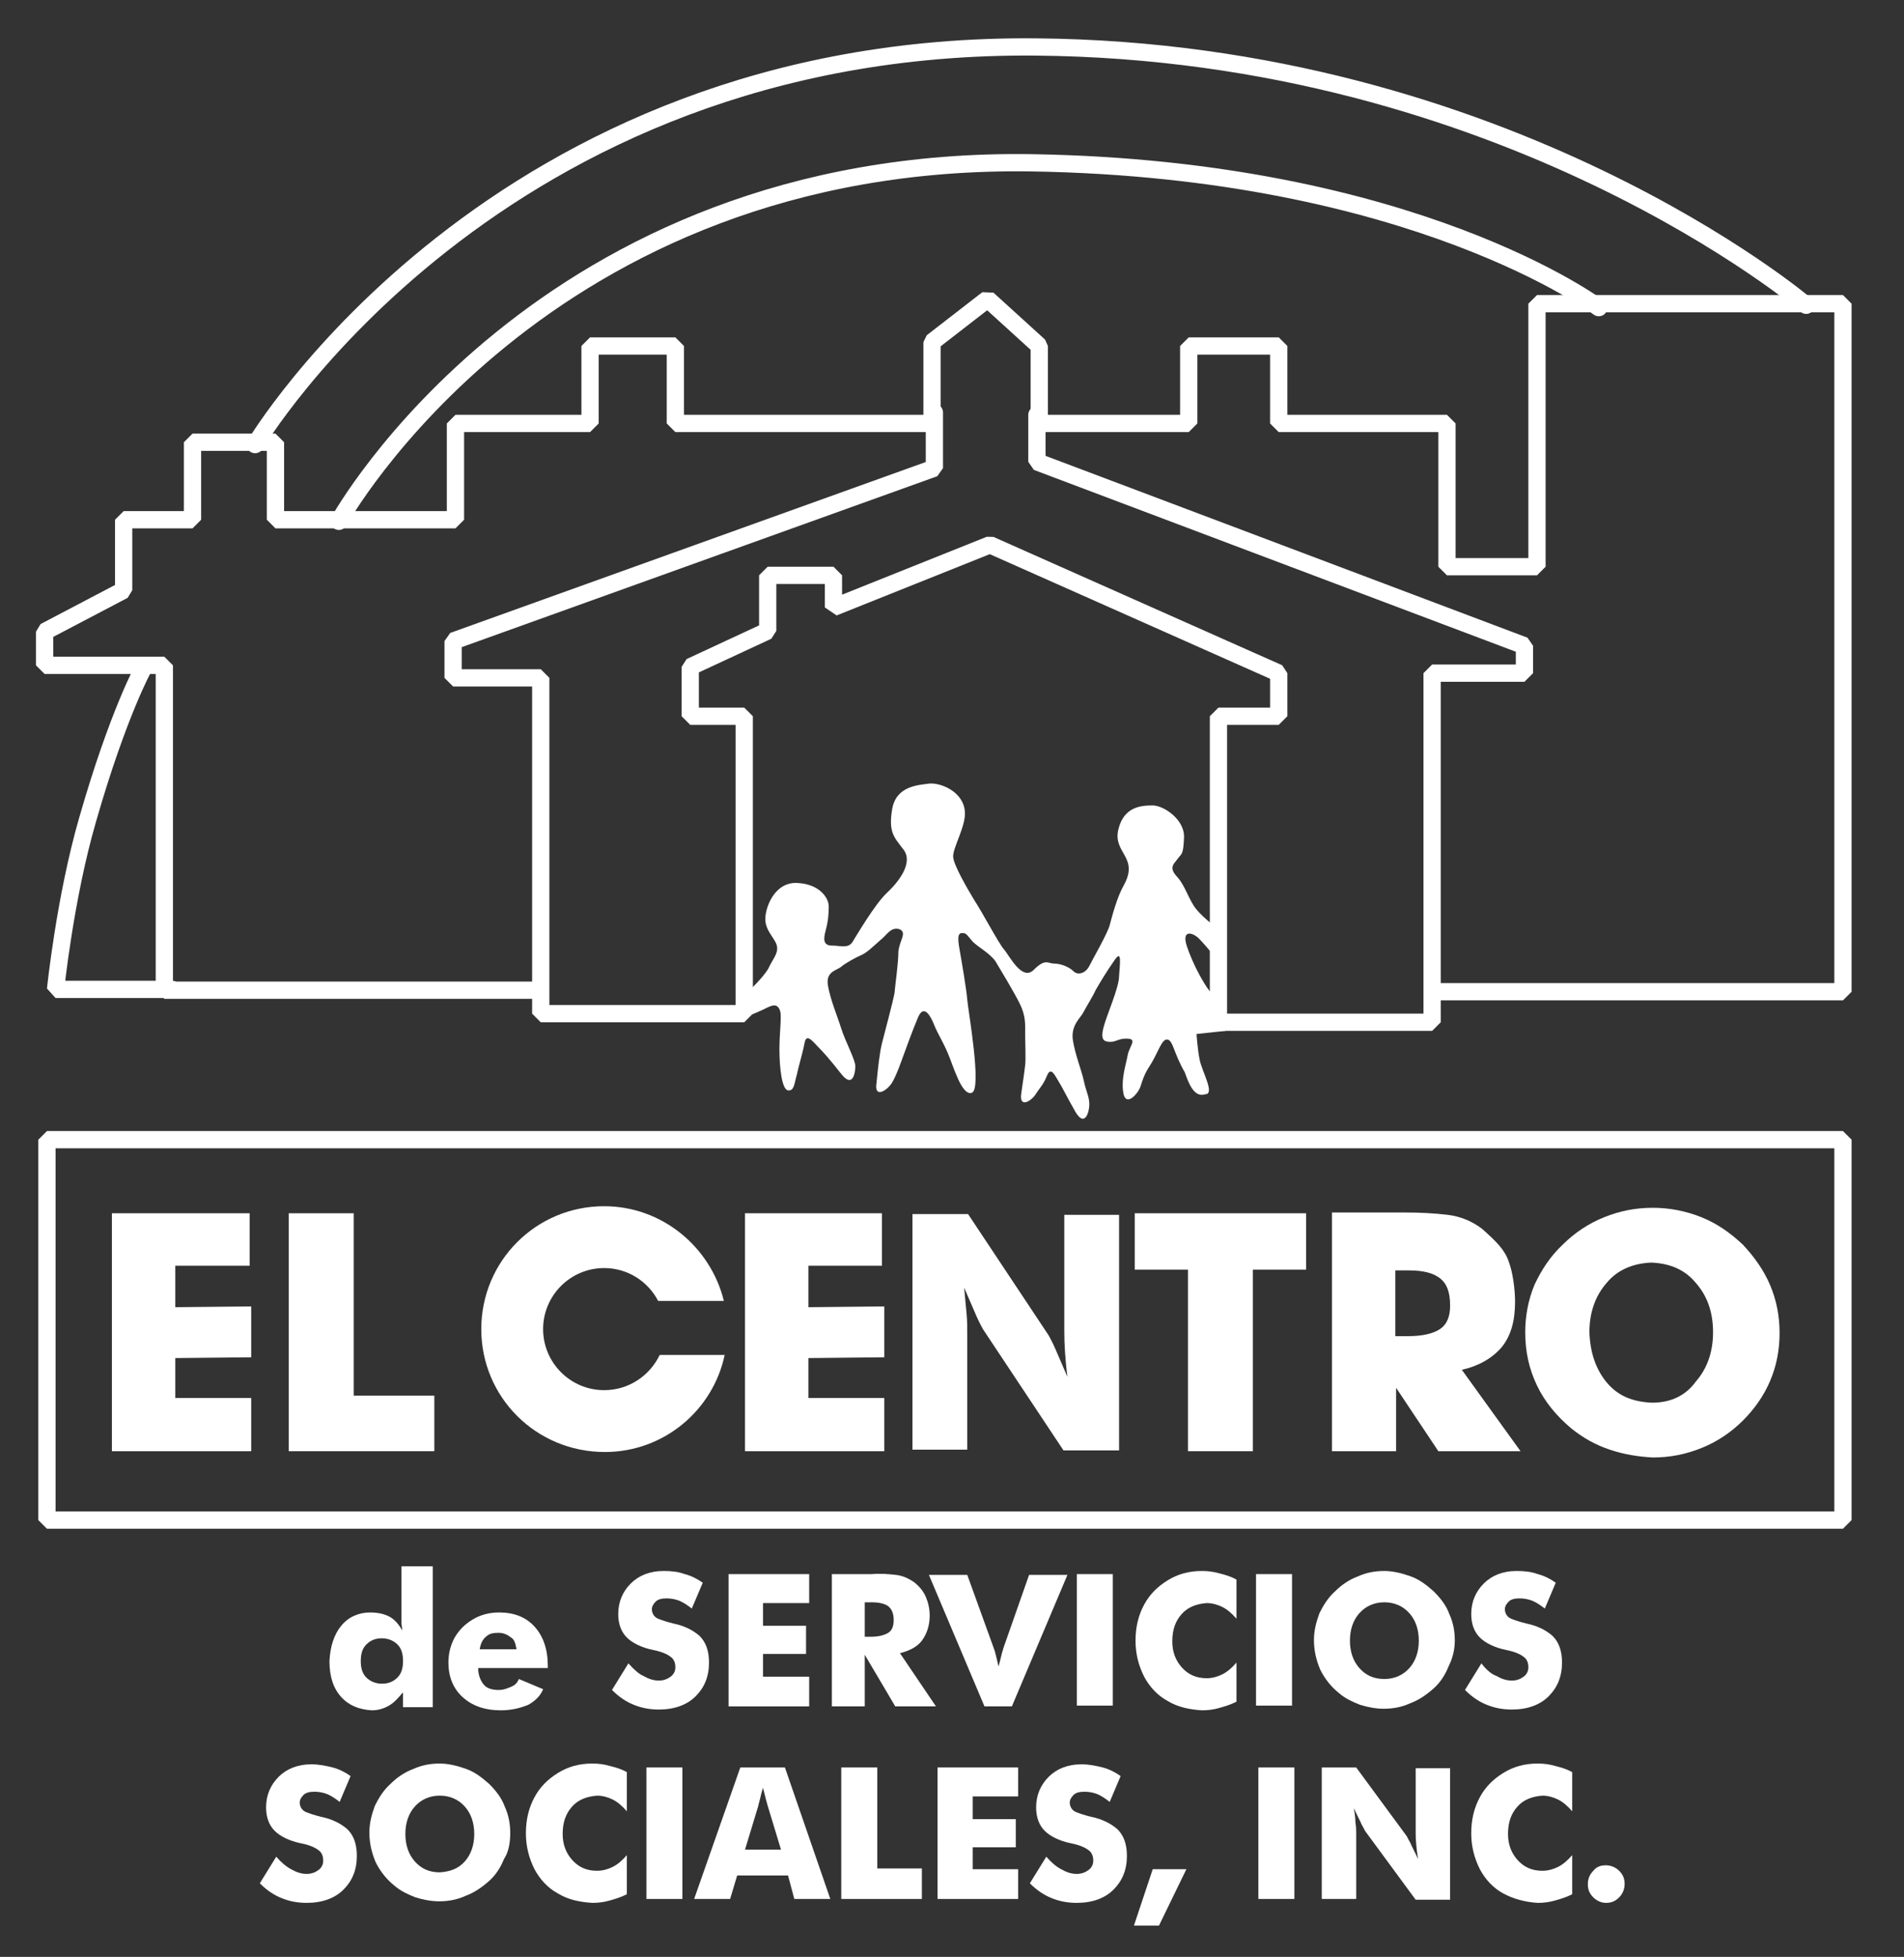 <?xml version="1.0" encoding="utf-8"?>
<!-- Generator: Adobe Illustrator 24.2.1, SVG Export Plug-In . SVG Version: 6.00 Build 0)  -->
<svg version="1.1" xmlns="http://www.w3.org/2000/svg" xmlns:xlink="http://www.w3.org/1999/xlink" x="0px" y="0px"
	 viewBox="0 0 243.3 250" style="enable-background:new 0 0 243.3 250;" xml:space="preserve">
<rect x="0" y="0" width="243.3" height="250" fill="#333333" stroke="none"/>
<style type="text/css">
	.st0{fill:none;stroke:#FFFFFF;stroke-width:2.206;stroke-linecap:round;stroke-linejoin:bevel;stroke-miterlimit:3.864;}
	.st1{fill:#FFFFFF;}
	.st2{fill-rule:evenodd;clip-rule:evenodd;fill:#FFFFFF;}
</style>
<g id="Layer_2">
</g>
<g id="Layer_1">
	<rect x="6" y="145.6" class="st0" width="229.5" height="48.6"/>
	<polyline class="st1" points="36.9,185.4 55.5,185.4 55.5,178.3 45.2,178.3 45.2,155 36.9,155 36.9,185.4 	"/>
	<polyline class="st1" points="95.2,185.4 113,185.4 113,178.6 103.3,178.6 103.3,173.5 113,173.4 113,166.9 103.3,167 103.3,161.7 
		112.7,161.7 112.7,155 95.2,155 95.2,185.4 	"/>
	<polyline class="st1" points="14.3,185.4 32.1,185.4 32.1,178.6 22.4,178.6 22.4,173.5 32.1,173.4 32.1,166.9 22.4,167 22.4,161.7 
		31.9,161.7 31.9,155 14.3,155 14.3,185.4 	"/>
	<polyline class="st1" points="151.8,185.4 160.1,185.4 160.1,162.2 166.9,162.2 166.9,155 145,155 145,162.2 151.8,162.2 
		151.8,185.4 	"/>
	<path class="st2" d="M170.1,185.4h8.3v-8.1l5.4,8.1h10.5l-7.5-10.4c2.2-0.5,3.9-1.5,5.1-2.9c1.2-1.5,1.7-3.4,1.7-5.8
		c0-1.6-0.3-3.8-0.8-5.1c-0.5-1.5-1.5-2.5-3.4-4.2c-1.3-1-2.8-1.6-4.4-1.8c-1.7-0.2-3.5-0.3-5.6-0.3h-9.2V185.4 M178.3,170.7v-8.4
		h1.7c1.8,0,3.1,0.3,4,1c0.9,0.7,1.3,1.8,1.3,3.5c0,1.4-0.4,2.4-1.3,3c-0.9,0.6-2.3,0.9-4.1,0.9H178.3z"/>
	<path class="st2" d="M227.4,170.3c0-2.2-0.4-4.2-1.2-6.1c-0.8-1.9-2-3.6-3.5-5.2c-1.6-1.5-3.3-2.7-5.3-3.5c-2-0.8-4.1-1.2-6.2-1.2
		c-2.2,0-4.2,0.4-6.2,1.2c-2,0.8-3.8,2-5.3,3.5c-1.6,1.5-2.7,3.2-3.6,5.1c-0.8,1.9-1.2,4-1.2,6.1c0,2.5,0.5,4.7,1.5,6.8
		c1,2.1,2.5,3.9,4.4,5.5c1.5,1.2,3.1,2.1,4.9,2.7c1.8,0.6,3.6,0.9,5.5,1c2.2,0,4.2-0.4,6.2-1.2c2-0.8,3.8-2,5.3-3.5
		c1.5-1.5,2.7-3.2,3.5-5.1C227,174.5,227.4,172.5,227.4,170.3 M211.1,179.2c-2.5-0.1-4.4-0.9-5.8-2.6c-1.4-1.7-2.1-3.8-2.2-6.4
		c0-2.6,0.8-4.7,2.2-6.3c1.4-1.7,3.4-2.5,5.7-2.6c2.4,0.1,4.3,0.9,5.7,2.6c1.5,1.7,2.2,3.8,2.2,6.3c0,2.6-0.8,4.7-2.2,6.3
		C215.4,178.3,213.5,179.2,211.1,179.2z"/>
	<path class="st1" d="M61.5,169.8c0-8.7,7-15.7,15.7-15.7c7.4,0,13.6,5.2,15.3,12.1h-8.4c-1.3-2.5-3.9-4.2-6.9-4.2
		c-4.3,0-7.8,3.5-7.8,7.8c0,4.3,3.5,7.8,7.8,7.8c3.1,0,5.8-1.8,7.1-4.5h8.3c-1.5,7.1-7.8,12.4-15.3,12.4
		C68.5,185.5,61.5,178.5,61.5,169.8"/>
	<path class="st1" d="M35.3,237.2l-2.1,3.4c0.9,0.9,1.8,1.5,2.8,1.9c1,0.4,2,0.6,3.2,0.6c2,0,3.6-0.6,4.7-1.7
		c1.1-1.1,1.7-2.5,1.7-4.3c0-1.5-0.4-2.6-1.2-3.4c-0.8-0.7-1.9-1.3-3.4-1.6c-0.8-0.2-1.4-0.4-1.9-0.6c-0.5-0.2-0.8-0.7-0.8-1.2
		c0-0.4,0.2-0.7,0.5-1c0.3-0.3,0.8-0.4,1.4-0.4c0.5,0,1.1,0.1,1.6,0.3c0.5,0.2,1.1,0.6,1.6,1l1.4-3.3c-0.7-0.5-1.5-0.9-2.3-1.1
		c-0.8-0.2-1.7-0.4-2.7-0.4c-1.8,0-3.2,0.6-4.2,1.6c-1,1-1.6,2.3-1.6,3.9c0,1.3,0.4,2.3,1.1,3c0.7,0.7,1.9,1.3,3.4,1.6
		c1,0.2,1.7,0.5,2.1,0.8c0.5,0.3,0.7,0.8,0.7,1.4c0,0.5-0.2,0.9-0.6,1.2c-0.4,0.3-0.9,0.5-1.5,0.5c-0.7,0-1.3-0.2-2-0.6
		C36.6,238.5,35.9,237.9,35.3,237.2"/>
	<path class="st2" d="M65.2,234.2c0-1.2-0.2-2.3-0.7-3.4c-0.4-1.1-1.1-2-2-2.9c-0.9-0.8-1.8-1.5-2.9-1.9c-1.1-0.4-2.3-0.7-3.4-0.7
		c-1.2,0-2.3,0.2-3.4,0.7c-1.1,0.4-2.1,1.1-2.9,1.9c-0.9,0.8-1.5,1.8-2,2.8c-0.4,1.1-0.7,2.2-0.7,3.4c0,1.4,0.3,2.6,0.8,3.8
		c0.6,1.2,1.4,2.2,2.4,3c0.8,0.7,1.7,1.1,2.7,1.5c1,0.3,2,0.5,3,0.5c1.2,0,2.3-0.2,3.4-0.7c1.1-0.4,2.1-1.1,3-1.9
		c0.9-0.8,1.5-1.8,1.9-2.8C65,236.6,65.2,235.4,65.2,234.2 M56.2,239.2c-1.4,0-2.4-0.5-3.2-1.4c-0.8-0.9-1.2-2.1-1.2-3.5
		c0-1.4,0.4-2.6,1.2-3.5c0.8-0.9,1.9-1.4,3.2-1.4c1.3,0,2.4,0.5,3.2,1.4s1.2,2.1,1.2,3.5c0,1.4-0.4,2.6-1.2,3.5
		C58.6,238.7,57.6,239.1,56.2,239.2z"/>
	<path class="st2" d="M80.1,226.4c-0.7-0.4-1.4-0.6-2.2-0.8c-0.7-0.2-1.4-0.3-2.2-0.3c-1.7,0-3.1,0.4-4.4,1.2
		c-1.3,0.8-2.3,1.8-3,3.1c-0.7,1.3-1.1,2.8-1.1,4.6c0,1.7,0.4,3.2,1.1,4.6c0.7,1.3,1.7,2.4,3,3.1c1.3,0.8,2.8,1.1,4.4,1.2
		c0.8,0,1.5-0.1,2.2-0.3c0.7-0.2,1.4-0.4,2.2-0.8v-5c-0.6,0.7-1.2,1.2-1.8,1.5c-0.6,0.3-1.3,0.5-2,0.5c-1.4,0-2.4-0.5-3.2-1.4
		c-0.8-0.9-1.2-2-1.2-3.3c0-1.5,0.4-2.6,1.2-3.5c0.8-0.9,1.9-1.3,3.2-1.4c0.7,0,1.4,0.2,2,0.5c0.6,0.3,1.2,0.8,1.8,1.5V226.4"/>
	<rect x="82.6" y="225.8" class="st1" width="4.6" height="16.8"/>
	<path class="st2" d="M95.2,236.3l1.7-5.6c0-0.1,0.1-0.4,0.2-0.8c0.1-0.4,0.2-0.9,0.4-1.5c0.3,1.2,0.5,2,0.6,2.3l1.7,5.6H95.2
		 M88.7,242.6h4.6l0.9-3h6.5l0.8,3h4.6l-5.8-16.8h-5.7L88.7,242.6z"/>
	<polyline class="st1" points="107.5,242.6 117.8,242.6 117.8,238.7 112.1,238.7 112.1,225.8 107.5,225.8 107.5,242.6 	"/>
	<polyline class="st1" points="119.8,242.6 130.1,242.6 130.1,238.8 124.3,238.8 124.3,236 129.8,236 129.8,232.4 124.3,232.4 
		124.3,229.5 130.1,229.5 130.1,225.8 119.8,225.8 119.8,242.6 	"/>
	<path class="st1" d="M133.7,237.2l-2.1,3.4c0.9,0.9,1.8,1.5,2.8,1.9c1,0.4,2,0.6,3.2,0.6c2,0,3.6-0.6,4.7-1.7
		c1.1-1.1,1.7-2.5,1.7-4.3c0-1.5-0.4-2.6-1.2-3.4c-0.8-0.7-1.9-1.3-3.4-1.6c-0.8-0.2-1.4-0.4-1.9-0.6c-0.5-0.2-0.8-0.7-0.8-1.2
		c0-0.4,0.2-0.7,0.5-1c0.3-0.3,0.8-0.4,1.4-0.4c0.5,0,1.1,0.1,1.6,0.3c0.5,0.2,1.1,0.6,1.6,1l1.4-3.3c-0.7-0.5-1.5-0.9-2.3-1.1
		c-0.8-0.2-1.7-0.4-2.7-0.4c-1.8,0-3.2,0.6-4.2,1.6c-1,1-1.6,2.3-1.6,3.9c0,1.3,0.4,2.3,1.1,3c0.7,0.7,1.9,1.3,3.4,1.6
		c1,0.2,1.7,0.5,2.1,0.8c0.5,0.3,0.7,0.8,0.7,1.4c0,0.5-0.2,0.9-0.6,1.2c-0.4,0.3-0.9,0.5-1.5,0.5c-0.7,0-1.3-0.2-2-0.6
		C135,238.5,134.3,237.9,133.7,237.2"/>
	<polyline class="st1" points="147.3,238.8 144.9,246 148.1,246 151.6,238.8 147.3,238.8 	"/>
	<rect x="160.8" y="225.8" class="st1" width="4.6" height="16.8"/>
	<path class="st1" d="M168.9,242.6h4.4v-8.3c0-0.4,0-0.9-0.1-1.5c0-0.6-0.1-1.2-0.2-1.8c0.4,0.9,0.8,1.6,1,2.1
		c0.3,0.5,0.4,0.8,0.5,0.9l6.4,8.7h4.4v-16.8h-4.4v8.3c0,0.9,0.1,2,0.3,3.3c-0.4-0.9-0.8-1.6-1-2.1c-0.3-0.5-0.4-0.8-0.5-0.9
		l-6.4-8.7h-4.4V242.6"/>
	<path class="st2" d="M200.9,226.4c-0.7-0.4-1.4-0.6-2.2-0.8c-0.7-0.2-1.4-0.3-2.2-0.3c-1.7,0-3.1,0.4-4.4,1.2
		c-1.3,0.8-2.3,1.8-3,3.1c-0.7,1.3-1.1,2.8-1.1,4.6c0,1.7,0.4,3.2,1.1,4.6c0.7,1.3,1.7,2.4,3,3.1s2.8,1.1,4.4,1.2
		c0.8,0,1.5-0.1,2.2-0.3c0.7-0.2,1.4-0.4,2.2-0.8v-5c-0.6,0.7-1.2,1.2-1.8,1.5c-0.6,0.3-1.3,0.5-2,0.5c-1.4,0-2.4-0.5-3.2-1.4
		c-0.8-0.9-1.2-2-1.2-3.3c0-1.5,0.4-2.6,1.2-3.5c0.8-0.9,1.9-1.3,3.2-1.4c0.7,0,1.4,0.2,2,0.5c0.6,0.3,1.2,0.8,1.8,1.5V226.4"/>
	<path class="st1" d="M202.9,240.7c0,0.7,0.2,1.2,0.7,1.7c0.4,0.4,1,0.7,1.6,0.7c0.7,0,1.2-0.2,1.7-0.7c0.4-0.4,0.7-1,0.7-1.7
		c0-0.7-0.2-1.2-0.7-1.7c-0.4-0.4-1-0.7-1.7-0.7c-0.7,0-1.2,0.2-1.6,0.7C203.1,239.5,202.9,240.1,202.9,240.7"/>
	<path class="st2" d="M51.5,212.2c0,0.9-0.2,1.6-0.7,2.1c-0.5,0.5-1.1,0.8-2,0.8c-0.8,0-1.5-0.3-2-0.8c-0.5-0.5-0.7-1.2-0.7-2.1
		c0-0.9,0.2-1.6,0.7-2.1c0.5-0.5,1.1-0.8,2-0.8c0.8,0,1.5,0.3,2,0.8C51.3,210.6,51.5,211.3,51.5,212.2 M55.2,200.1h-3.9v6.1
		c0,0.4,0,0.7,0,1.1c0,0.3,0.1,0.7,0.1,1c-0.5-0.9-1.1-1.5-1.7-1.8c-0.6-0.3-1.4-0.5-2.4-0.5c-1.5,0-2.8,0.6-3.7,1.7
		c-0.9,1.1-1.4,2.6-1.5,4.5c0,2,0.5,3.5,1.5,4.6c1,1.1,2.3,1.6,3.9,1.7c0.8,0,1.5-0.2,2.2-0.6c0.7-0.4,1.2-1,1.8-1.7v1.9h3.8V200.1z
		"/>
	<path class="st2" d="M66,210.7h-4.7c0.1-0.7,0.4-1.3,0.8-1.6c0.4-0.4,0.9-0.5,1.6-0.5c0.6,0,1.1,0.2,1.6,0.6
		C65.7,209.4,65.9,210,66,210.7 M70,213v-0.2c0-2.1-0.6-3.8-1.7-5c-1.1-1.2-2.6-1.8-4.5-1.8c-1.3,0-2.4,0.3-3.4,0.9
		c-1,0.6-1.7,1.3-2.3,2.3c-0.5,0.9-0.8,2-0.8,3.2c0,1.8,0.6,3.3,1.8,4.4c1.2,1.1,2.8,1.7,4.9,1.7c1.4,0,2.5-0.3,3.5-0.7
		c0.9-0.5,1.6-1.2,1.9-2l-3.1-1.3c-0.2,0.5-0.5,0.8-1,1s-0.9,0.4-1.6,0.4c-0.8,0-1.5-0.2-1.9-0.7c-0.4-0.5-0.7-1.2-0.7-2.1H70z"/>
	<path class="st1" d="M80.3,212.5l-2.1,3.4c0.9,0.9,1.8,1.5,2.8,1.9c1,0.4,2,0.6,3.2,0.6c2,0,3.6-0.6,4.7-1.7
		c1.1-1.1,1.7-2.5,1.7-4.3c0-1.5-0.4-2.6-1.2-3.4c-0.8-0.7-1.9-1.3-3.4-1.6c-0.8-0.2-1.4-0.4-1.9-0.6c-0.5-0.2-0.8-0.7-0.8-1.2
		c0-0.4,0.2-0.7,0.5-1c0.3-0.3,0.8-0.4,1.4-0.4c0.5,0,1.1,0.1,1.6,0.3c0.5,0.2,1.1,0.6,1.6,1l1.4-3.3c-0.7-0.5-1.5-0.9-2.3-1.1
		c-0.8-0.3-1.7-0.4-2.7-0.4c-1.8,0-3.2,0.6-4.2,1.6c-1,1-1.6,2.3-1.6,3.9c0,1.3,0.4,2.3,1.1,3c0.7,0.7,1.9,1.3,3.4,1.6
		c1,0.2,1.7,0.5,2.1,0.8c0.5,0.3,0.7,0.8,0.7,1.4c0,0.5-0.2,0.9-0.6,1.2c-0.4,0.3-0.9,0.5-1.5,0.5c-0.7,0-1.3-0.2-2-0.6
		C81.7,213.9,81,213.3,80.3,212.5"/>
	<polyline class="st1" points="93.1,218 103.4,218 103.4,214.2 97.5,214.2 97.5,211.3 103,211.3 103,207.7 97.5,207.7 97.5,204.8 
		103.4,204.8 103.4,201.1 93.1,201.1 93.1,218 	"/>
	<path class="st2" d="M106.2,218h4.3v-6.6l3.9,6.6h5.2l-4.6-6.8c1.2-0.3,2.2-0.8,2.8-1.6c0.6-0.8,1-1.9,1-3.2c0-0.9-0.2-1.7-0.5-2.4
		c-0.3-0.7-0.8-1.3-1.4-1.8c-0.7-0.5-1.5-0.9-2.4-1c-0.9-0.1-2-0.2-3.1-0.1h-5.1V218 M110.5,209.1v-4.4h0.9c1,0,1.7,0.2,2.1,0.5
		c0.5,0.4,0.7,1,0.7,1.8c0,0.7-0.2,1.3-0.7,1.6c-0.5,0.3-1.2,0.5-2.2,0.5H110.5z"/>
	<path class="st1" d="M125.8,218h3.5l7.1-16.8h-4.9l-3.3,9.4c0,0.1-0.1,0.3-0.2,0.7c-0.1,0.4-0.2,0.9-0.4,1.6
		c-0.3-1.3-0.5-2.1-0.6-2.3l-3.4-9.4h-4.9L125.8,218"/>
	<rect x="137.6" y="201.1" class="st1" width="4.6" height="16.8"/>
	<path class="st2" d="M158,201.8c-0.7-0.4-1.4-0.6-2.2-0.8c-0.7-0.2-1.4-0.3-2.2-0.3c-1.7,0-3.1,0.4-4.4,1.2c-1.3,0.8-2.3,1.8-3,3.1
		c-0.7,1.3-1.1,2.8-1.1,4.6c0,1.7,0.4,3.2,1.1,4.6c0.7,1.3,1.7,2.4,3,3.1c1.3,0.8,2.8,1.1,4.4,1.2c0.8,0,1.5-0.1,2.2-0.3
		c0.7-0.2,1.4-0.4,2.2-0.8v-5c-0.6,0.7-1.2,1.2-1.8,1.5c-0.6,0.3-1.3,0.5-2,0.5c-1.4,0-2.4-0.5-3.2-1.4c-0.8-0.9-1.2-2-1.2-3.3
		c0-1.5,0.4-2.6,1.2-3.5c0.8-0.9,1.9-1.3,3.2-1.4c0.7,0,1.4,0.2,2,0.5c0.6,0.3,1.2,0.8,1.8,1.5V201.8"/>
	<rect x="160.5" y="201.1" class="st1" width="4.6" height="16.8"/>
	<path class="st2" d="M185.9,209.6c0-1.2-0.2-2.3-0.7-3.4c-0.4-1.1-1.1-2-2-2.9c-0.9-0.8-1.8-1.5-2.9-1.9c-1.1-0.4-2.3-0.7-3.4-0.7
		c-1.2,0-2.3,0.2-3.4,0.7c-1.1,0.4-2.1,1.1-2.9,1.9c-0.9,0.8-1.5,1.8-2,2.8c-0.4,1.1-0.7,2.2-0.7,3.4c0,1.4,0.3,2.6,0.8,3.8
		c0.6,1.2,1.4,2.2,2.4,3c0.8,0.7,1.7,1.1,2.7,1.5c1,0.3,2,0.5,3,0.5c1.2,0,2.3-0.2,3.4-0.7c1.1-0.4,2.1-1.1,3-1.9
		c0.9-0.8,1.5-1.8,1.9-2.8C185.6,211.9,185.9,210.8,185.9,209.6 M176.9,214.5c-1.4,0-2.4-0.5-3.2-1.4c-0.8-0.9-1.2-2.1-1.2-3.5
		c0-1.4,0.4-2.6,1.2-3.5c0.8-0.9,1.9-1.4,3.2-1.4c1.3,0,2.4,0.5,3.2,1.4c0.8,0.9,1.2,2.1,1.2,3.5c0,1.4-0.4,2.6-1.2,3.5
		C179.3,214,178.2,214.5,176.9,214.5z"/>
	<path class="st1" d="M189.3,212.5l-2.1,3.4c0.9,0.9,1.8,1.5,2.8,1.9c1,0.4,2,0.6,3.2,0.6c2,0,3.6-0.6,4.7-1.7
		c1.1-1.1,1.7-2.5,1.7-4.3c0-1.5-0.4-2.6-1.2-3.4c-0.8-0.7-1.9-1.3-3.4-1.6c-0.8-0.2-1.4-0.4-1.9-0.6c-0.5-0.2-0.8-0.7-0.8-1.2
		c0-0.4,0.2-0.7,0.5-1c0.3-0.3,0.8-0.4,1.4-0.4c0.5,0,1.1,0.1,1.6,0.3c0.5,0.2,1.1,0.6,1.6,1l1.4-3.3c-0.7-0.5-1.5-0.9-2.3-1.1
		c-0.8-0.3-1.7-0.4-2.7-0.4c-1.8,0-3.2,0.6-4.2,1.6c-1,1-1.6,2.3-1.6,3.9c0,1.3,0.4,2.3,1.1,3c0.7,0.7,1.9,1.3,3.4,1.6
		c1,0.2,1.7,0.5,2.1,0.8c0.5,0.3,0.7,0.8,0.7,1.4c0,0.5-0.2,0.9-0.6,1.2c-0.4,0.3-0.9,0.5-1.5,0.5c-0.7,0-1.3-0.2-2-0.6
		C190.6,213.9,189.9,213.3,189.3,212.5"/>
	<polyline class="st0" points="68.3,126.5 21,126.5 21,85 5.7,85 5.7,80.7 15.8,75.4 15.8,66.4 24.6,66.4 24.6,56.5 35.2,56.5 
		35.2,66.4 58.2,66.4 58.2,54.1 75.4,54.1 75.4,44.2 86.3,44.2 86.3,54.1 119.1,54.1 119.1,43.7 126.2,38.2 132.8,44.2 132.8,54.1 
		151.9,54.1 151.9,44.2 163.4,44.2 163.4,54.1 184.9,54.1 184.9,72.4 196.4,72.4 196.4,38.8 235.5,38.8 235.5,126.7 183.3,126.7 	
		"/>
	<polyline class="st0" points="132.5,53 132.5,59 194.8,82.5 194.8,86 183,86 183,130.6 155.7,130.6 155.7,91.5 163.4,91.5 
		163.4,86 126.5,69.6 106.5,77.6 106.5,73.5 98.1,73.5 98.1,80.6 88.2,85.2 88.2,91.5 95.1,91.5 95.1,129.5 69.1,129.5 69.1,86.6 
		57.9,86.6 57.9,81.9 119.4,59.8 119.4,52.7 	"/>
	<path class="st0" d="M18.4,85.2c0,0-3.3,5.9-7.2,19.5c-2.9,10-4.1,21.7-4.1,21.7H22"/>
	<path class="st0" d="M32.6,56.8c0,0,30.5-51.4,99.7-50.8C192.6,6.5,230.8,39,230.8,39"/>
	<path class="st0" d="M43.3,66.6c0,0,25.8-46.8,88.6-45.8c48.9,0.8,72.4,18.5,72.4,18.5"/>
	<path class="st1" d="M95.7,126.6c0,0,1.9-1.8,2.5-2.9c0.5-1.1,1.2-1.8,1.1-2.7c-0.1-1-1.4-1.9-1.5-3.4c-0.1-1.5,1.1-4.9,4-4.8
		c2.9,0.1,4.1,1.9,4.1,3c0,1.1-0.1,2-0.4,3.1c-0.3,1.1-0.3,1.9,0.8,1.9c1.1,0,2,0.4,2.6-0.4c0.5-0.8,2.9-4.9,4.4-6.3
		c1.5-1.4,3.4-3.8,2.2-5.5c-1.2-1.6-2-2.2-1.5-5.2s3.3-3.1,4.8-3.3c1.5-0.1,4.4,1.1,4.5,3.7c0.1,1.8-1.6,4.6-1.5,5.7
		c0.1,1.1,1.8,4,2.7,5.5c1,1.5,3.1,5.5,3.8,6.3c0.7,0.8,2.3,4.1,3.8,2.6c1.5-1.5,1.8-0.8,2.6-0.8c0.8,0,1.9,0.4,2.5,1
		c0.5,0.5,1.5,0.3,2-0.7c0.5-1,2.3-4.1,2.6-5.2c0.3-1.1,0.9-3.5,1.8-5.1c2-3.6-1.4-4.1-0.7-7.1c0.7-3,3-3.1,4.4-3.1
		c1.4,0,4.1,1.8,4,4.1c-0.1,2.3-0.3,2-0.8,2.7c-0.5,0.7-1.2,1.1-0.1,2.3c1.1,1.2,1.5,3,2.5,4.2c1,1.2,2.9,2.6,2.9,2.6l-0.1,4
		c0,0-1.6-2-2.5-2.9c-0.8-0.8-2.3-1.2-1.5,1.1c0.8,2.3,1.9,4.2,2.5,5.1c0.5,0.8,1.9,2.2,1.9,2.2l0.5,3.4l-3.7,0.4
		c0,0,0.1,1.8,0.4,3.3c0.3,1.5,2,4.4,0.7,4.4c-1.5,0.5-2.2-1.7-2.6-2.8c-1.5-2.6-1.5-4.2-2.3-4.2c-0.7,0-1.2,1.9-2.2,3.4
		c-1,1.5-1,2.5-1.4,3.1c-0.4,0.7-1.8,2.2-2,0c-0.2-1.6,0.4-3.4,0.6-4.5c0.2-1.1,1.2-2,0.1-2.1c-1.2-0.1-1.5,0.4-2.3,0.4
		c-0.8,0-1.3-0.2-0.9-1.8c0.4-1.6,2-5.1,2-6.6c0.1-1.6,0.4-3.5-0.6-2c-1,1.4-2,3.1-2.4,3.8c-0.3,0.7-1.3,2.3-1.6,2.9
		c-0.3,0.6-1.6,1.6-1.3,3.5c0.3,1.9,1.1,3.8,1.4,5.2c0.3,1.4,0.7,2,0.7,3c0,1-0.6,3-1.8,0.9c-1.2-2.1-1.6-3-2.1-3.8s-1-2-1.5-0.8
		c-0.5,1.2-0.8,1.4-1.4,2.3c-0.5,0.9-2.2,2-1.9,0c0.3-2,0.4-2.8,0.5-3.6c0.1-0.8,0-2.8,0-4c0-1.2,0.1-2.3-0.7-3.9
		c-0.8-1.6-2.5-4.4-3.1-5.4c-0.7-1-2.2-1.8-2.9-2.5c-0.7-0.8-0.8-1.1-1.3-1.1c-0.5,0-0.7,0.3-0.4,2c0.3,1.7,0.9,5.2,1,6.5
		c0.1,1.3,1.9,11.4,0.6,11.9c-1.3,0.5-2.4-3.5-3.1-5.1c-0.7-1.6-1.3-2.5-1.7-3.5c-0.4-1-1.3-2.9-2.1-1c-0.8,1.9-1.5,3.9-1.8,4.7
		c-0.3,0.8-0.9,2.6-1.5,3.6c-0.6,1-2.3,2.1-2,0.1c0.2-2,0.4-3.9,0.7-5.1c0.3-1.2,1.4-5.3,1.6-6.4c0.1-1.1,0.5-3.9,0.5-5.3
		c0.1-1.4,1.2-2.5,0.1-2.9c-1.1-0.3-1.6,0.8-2.4,1.4c-0.8,0.7-1.7,1.6-2.4,1.9c-0.7,0.3-2,1-2.6,1.5c-0.6,0.5-2,0.6-1.7,2.4
		c0.3,1.8,1.2,3.9,1.7,5.5c0.5,1.6,1.8,4,1.8,4.8c0,0.8-0.3,2.9-1.8,1c-1.5-1.9-2.2-2.7-3.1-3.6c-0.9-1-1.4-1.4-1.6-0.3
		c-0.2,1.1-0.8,3.1-1,4.1c-0.3,1-0.3,2-1.1,1.9c-0.8-0.1-1.1-3-1.1-5.2c0-2.2,0.3-4.2,0.1-4.9c-0.2-0.7-0.6-1-1.6-0.5
		c-1,0.5-2,0.9-2,0.9V126.6"/>
	<path class="st1" d="M116.5,185.2h7.1v-14.8c0-0.8,0-1.7-0.1-2.7c-0.1-1-0.2-2.1-0.3-3.2c0.7,1.6,1.2,2.8,1.6,3.7
		c0.4,0.9,0.7,1.4,0.8,1.6l10.3,15.5h7.1v-30.1H136v14.8c0,1.6,0.1,3.6,0.4,5.9c-0.7-1.6-1.2-2.8-1.6-3.7c-0.4-0.9-0.7-1.4-0.8-1.6
		l-10.3-15.5h-7.1V185.2"/>
</g>
</svg>
